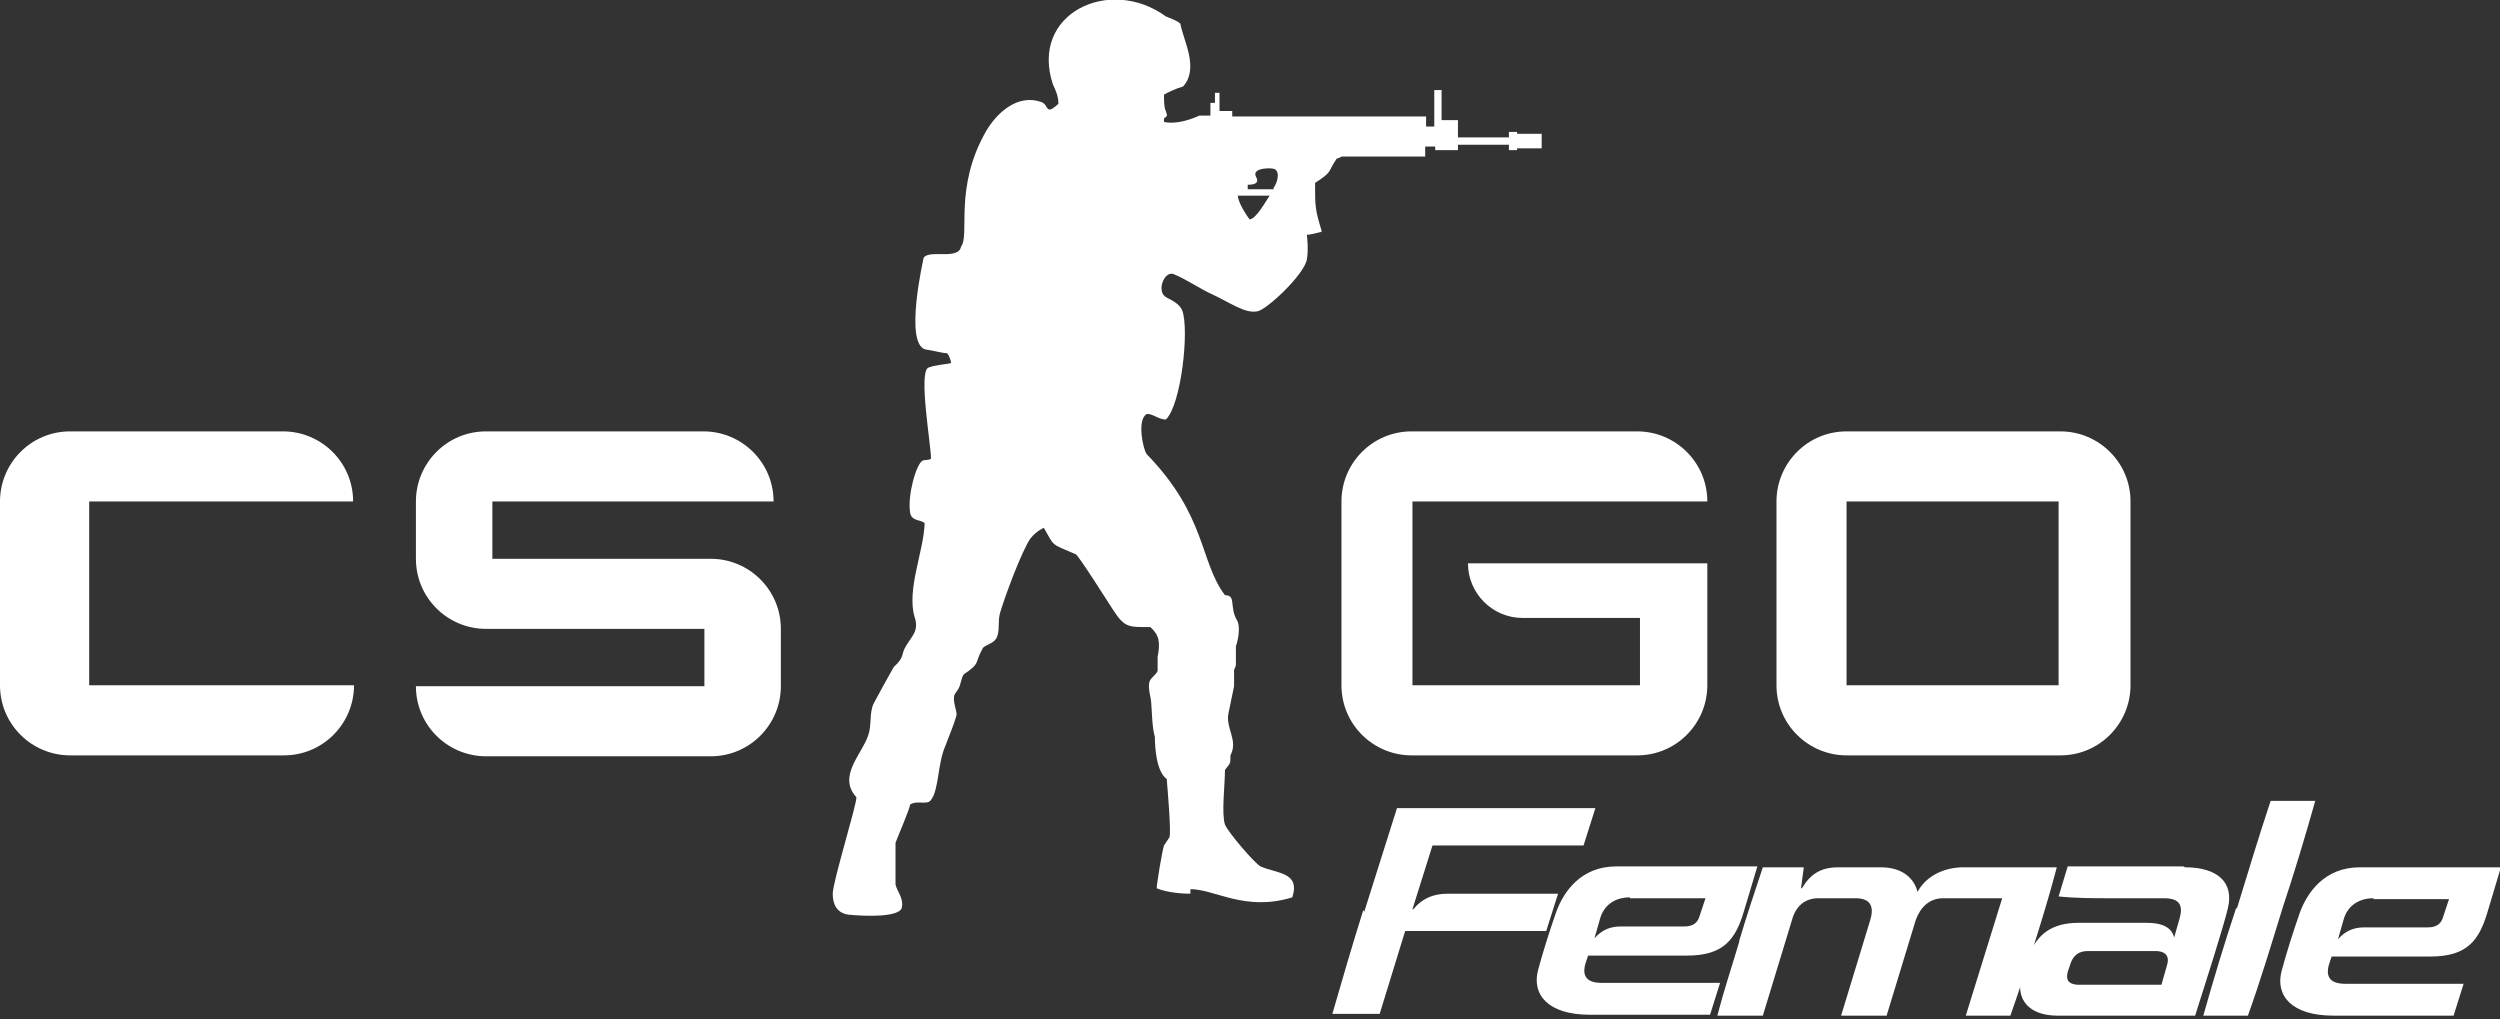 <svg width="260" height="106" viewBox="0 0 260 106" fill="none" xmlns="http://www.w3.org/2000/svg">
<rect x="0" y="0" width="260" height="106" fill="#333333" stroke="none"/>
<g clip-path="url(#clip0_647_24027)">
<path d="M141.878 94.838C143.014 91.241 144.15 87.645 145.285 84.048H165.919L164.688 87.929C160.997 87.929 157.684 87.929 153.709 87.929H148.977L146.895 94.554H146.989C147.936 93.418 149.071 92.945 150.586 92.945H151.816C155.697 92.945 158.442 92.945 162.038 92.945L160.808 96.826C157.117 96.826 154.277 96.826 150.397 96.826H146.137L143.487 105.439H138.565C139.607 101.842 140.648 98.245 141.783 94.649L141.878 94.838ZM181.347 94.838C180.495 97.677 179.264 99.381 175.478 99.381H165.162L164.972 99.949C164.499 101.274 164.783 102.221 166.581 102.221H178.886L177.845 105.533C175.952 105.533 174.248 105.533 172.355 105.533H165.351C160.997 105.533 159.294 103.451 159.956 100.896C160.524 98.813 161.092 97.015 161.849 94.838C162.606 92.756 164.405 90.106 168.096 90.106H182.766L181.347 94.838V94.838ZM169.516 93.324C167.907 93.324 166.771 94.175 166.392 95.595L165.824 97.583C166.581 96.731 167.433 96.352 168.569 96.352H175.194C176.046 96.352 176.52 95.974 176.709 95.406L177.371 93.418H169.516V93.324ZM180.873 97.867C181.631 95.311 182.482 92.756 183.334 90.2H187.593L187.31 92.377H187.404C188.256 90.957 189.297 90.2 191.19 90.2C192.705 90.2 193.746 90.2 195.639 90.2C197.721 90.2 199.046 91.241 199.425 92.756C200.182 91.336 201.791 90.295 203.968 90.2C205.766 90.2 208.416 90.2 213.906 90.2C212.865 94.175 211.161 99.665 209.079 105.628H204.441L208.227 93.418H202.075C200.655 93.418 199.709 94.365 199.235 95.69L196.207 105.628H191.474L194.503 95.69C194.881 94.459 194.692 93.418 192.988 93.418H189.108C187.688 93.418 186.742 94.27 186.363 95.69L183.334 105.628H178.602C179.264 103.072 180.116 100.517 180.873 97.961V97.867ZM227.251 90.2C230.564 90.2 232.362 91.715 231.7 94.459C231.227 96.447 229.523 101.747 228.292 105.628H214C210.782 105.628 209.931 103.735 210.12 102.315C210.12 101.653 210.782 99.949 211.066 99.192C211.918 97.204 213.338 95.974 216.177 95.974H223.276C224.885 95.974 225.832 96.447 226.115 97.488L226.683 95.501C227.062 94.175 226.683 93.418 225.074 93.418H219.49C217.692 93.418 215.893 93.418 214.095 93.229L215.042 90.106H227.062L227.251 90.2ZM225.358 100.422C225.642 99.57 225.358 98.908 224.128 98.908H217.124C216.177 98.908 215.609 99.381 215.326 100.233L215.042 101.085C214.852 101.842 215.042 102.315 215.988 102.41H224.79L225.358 100.422V100.422ZM232.646 94.459C233.782 90.768 234.918 86.982 236.148 83.291H240.786C239.745 86.982 238.609 90.768 237.379 94.459C236.243 98.151 235.107 101.937 233.782 105.628H229.144C230.185 101.937 231.321 98.151 232.552 94.459H232.646ZM258.675 94.933C257.823 97.772 256.592 99.476 252.806 99.476H242.49L242.3 100.044C241.827 101.369 242.111 102.315 243.909 102.315H256.214L255.173 105.628C253.28 105.628 251.576 105.628 249.683 105.628H242.679C238.325 105.628 236.622 103.546 237.284 100.99C237.852 98.908 238.42 97.11 239.177 94.933C239.934 92.85 241.733 90.2 245.424 90.2H260.094L258.675 94.933V94.933ZM246.844 93.418C245.235 93.418 244.099 94.27 243.72 95.69L243.152 97.677C243.909 96.826 244.761 96.447 245.897 96.447H252.522C253.374 96.447 253.848 96.069 254.037 95.501L254.699 93.513H246.844V93.418Z" fill="white"/>
<path fill-rule="evenodd" clip-rule="evenodd" d="M214.285 44.864H192.042C187.972 44.864 184.754 48.176 184.754 52.151V71.27C184.754 75.34 188.067 78.558 192.042 78.558H214.285C218.355 78.558 221.573 75.246 221.573 71.27V52.151C221.573 48.081 218.26 44.864 214.285 44.864V44.864ZM132.508 19.687H129.763V19.214C130.521 19.214 130.994 19.024 130.615 18.362C130.142 17.415 132.319 17.415 132.603 17.605C133.171 17.983 132.792 19.119 132.414 19.592L132.508 19.687ZM128.722 20.349H132.035C131.656 20.917 130.615 22.81 129.953 22.81C129.669 22.432 128.817 21.201 128.722 20.349ZM192.042 52.151H214.095V71.27H192.042V52.151ZM146.895 52.151H177.561C177.561 48.081 174.248 44.864 170.273 44.864H146.8C142.73 44.864 139.512 48.176 139.512 52.151V71.27C139.512 75.34 142.825 78.558 146.8 78.558H170.273C174.343 78.558 177.561 75.246 177.561 71.27V58.588H152.668C152.668 61.711 155.224 64.266 158.347 64.266H170.557V71.27H146.895V52.151V52.151ZM51.205 52.151H80.451C80.451 48.081 77.139 44.864 73.163 44.864H50.542C46.472 44.864 43.255 48.176 43.255 52.151V58.114C43.255 62.184 46.567 65.402 50.542 65.402H73.258V71.365H43.255C43.255 75.435 46.567 78.653 50.542 78.653H73.921C77.99 78.653 81.209 75.34 81.209 71.365V65.402C81.209 61.332 77.896 58.114 73.921 58.114H51.205V52.151V52.151ZM9.086 52.151H36.724C36.724 48.081 33.411 44.864 29.436 44.864H7.288C3.218 44.864 0 48.176 0 52.151V71.27C0 75.34 3.313 78.558 7.288 78.558H29.53C33.6 78.558 36.818 75.246 36.818 71.27H9.276V52.151H9.086ZM139.607 16.28C139.418 16.28 139.323 16.469 139.039 16.469C137.998 17.983 138.66 17.794 136.767 19.024C136.767 21.485 136.767 21.769 137.43 23.946C137.43 23.946 137.43 24.041 137.43 24.135C137.43 24.135 137.43 24.135 137.335 24.135C136.862 24.23 136.294 24.419 135.916 24.419C135.916 24.419 136.105 25.934 135.916 26.975C135.632 28.584 131.751 32.181 130.805 32.37C129.479 32.654 128.06 31.518 125.788 30.477C125.126 30.193 123.043 28.868 122.002 28.489C121.056 28.205 120.204 30.382 121.34 30.95C121.908 31.234 122.665 31.613 122.949 32.275C123.706 34.263 122.854 42.119 121.245 43.633C120.488 43.633 119.825 42.971 119.257 43.065C118.216 43.633 118.879 46.757 119.257 47.23C125.504 53.666 124.747 58.398 127.397 61.9C128.628 61.9 127.776 63.131 128.722 64.645C129.006 65.402 128.722 66.727 128.533 67.201V69.094C128.533 69.283 128.438 69.472 128.344 69.661V71.365C128.154 72.217 127.965 73.258 127.776 74.11C127.397 75.719 128.817 76.949 127.965 78.558C127.965 79.505 127.965 79.316 127.397 80.073C127.397 81.587 127.019 84.616 127.397 85.752C127.681 86.509 130.426 89.727 131.088 90.106C132.792 90.863 135.253 90.674 134.401 93.324C129.479 94.838 126.356 92.472 123.801 92.472V92.945C122.002 92.945 120.677 92.566 120.298 92.377C120.298 91.904 120.866 88.496 121.056 87.929C121.245 87.645 121.434 87.361 121.624 87.077C121.813 86.509 121.434 82.155 121.34 81.019C120.298 80.262 120.109 77.896 120.109 76.665C119.825 75.624 119.825 74.489 119.731 73.163C119.731 72.596 119.352 71.649 119.541 70.892C119.731 70.419 120.298 70.135 120.393 69.756V68.336C120.677 66.822 120.582 66.065 119.636 65.213C117.364 65.213 116.986 65.308 115.755 63.415C115.377 62.847 112.159 57.736 111.875 57.641C109.225 56.505 109.698 56.884 108.562 54.896C108.562 54.896 107.805 55.18 107.142 56.032C106.196 57.452 104.492 62.09 104.019 63.699C103.735 64.645 104.019 65.592 103.64 66.349C103.356 66.917 102.41 67.106 102.221 67.39C101.274 69.094 102.031 68.904 100.233 70.135C99.949 70.513 99.949 71.176 99.665 71.649C99.57 71.838 99.381 72.028 99.287 72.217C99.002 72.879 99.57 74.015 99.476 74.394C99.192 75.435 98.719 76.476 98.34 77.517C97.488 79.41 97.677 82.06 96.826 83.196C96.447 83.764 95.406 83.196 94.649 83.669C94.649 84.048 93.418 86.888 93.134 87.645V91.999C93.324 92.756 93.986 93.418 93.797 94.365C93.608 95.406 90.106 95.311 88.213 95.122C86.982 94.933 86.604 93.986 86.604 92.945C86.604 91.715 89.159 83.48 89.064 82.912C87.077 80.735 89.632 78.464 90.295 76.476C90.674 75.435 90.389 74.11 90.863 73.163C91.525 71.933 92.188 70.703 92.945 69.377C94.175 68.242 93.608 68.147 94.27 67.106C94.838 66.159 95.595 65.592 95.122 64.172C94.27 61.332 96.068 57.357 96.163 54.423C95.879 54.044 94.743 54.234 94.649 53.287C94.365 51.489 95.311 48.176 95.974 47.892C96.258 47.798 96.542 47.892 96.826 47.703C96.826 46.283 95.501 38.711 96.542 38.238C97.204 37.954 98.624 37.859 98.908 37.765C98.908 37.481 98.624 36.724 98.435 36.724C97.961 36.724 97.015 36.44 96.258 36.345C93.986 35.777 96.068 26.786 96.068 26.786C96.731 25.934 99.665 27.07 99.949 25.65C100.896 24.419 99.192 19.592 102.505 13.724C103.64 11.736 105.817 9.749 108.278 10.601C109.13 10.885 108.657 12.115 110.076 10.79C110.076 10.033 109.792 9.37 109.509 8.802C107.048 1.42 115.377 -2.556 121.245 1.704C121.908 1.988 122.286 2.082 122.759 2.461C123.043 4.165 124.747 7.099 123.043 8.992C122.381 9.181 121.529 9.56 121.056 9.843C121.056 10.506 121.056 11.169 121.245 11.547C121.34 11.926 121.529 12.02 121.056 12.304C121.056 12.304 121.056 12.588 121.056 12.683C122.381 12.967 123.895 12.399 124.747 12.02H125.883V10.695H126.356V9.654H126.829V11.547H128.154V12.115H148.315V13.156H149.166V9.37H149.924V12.494H151.627V14.292H156.928V13.724H157.779V13.913H160.335V15.428H157.779V15.617H156.928V15.049H151.627V15.617H149.261V15.239H148.22V16.28H139.323H139.607Z" fill="white"/>
</g>
<defs>
<clipPath id="clip0_647_24027">
<rect width="260" height="105.628" fill="white"/>
</clipPath>
</defs>
</svg>
